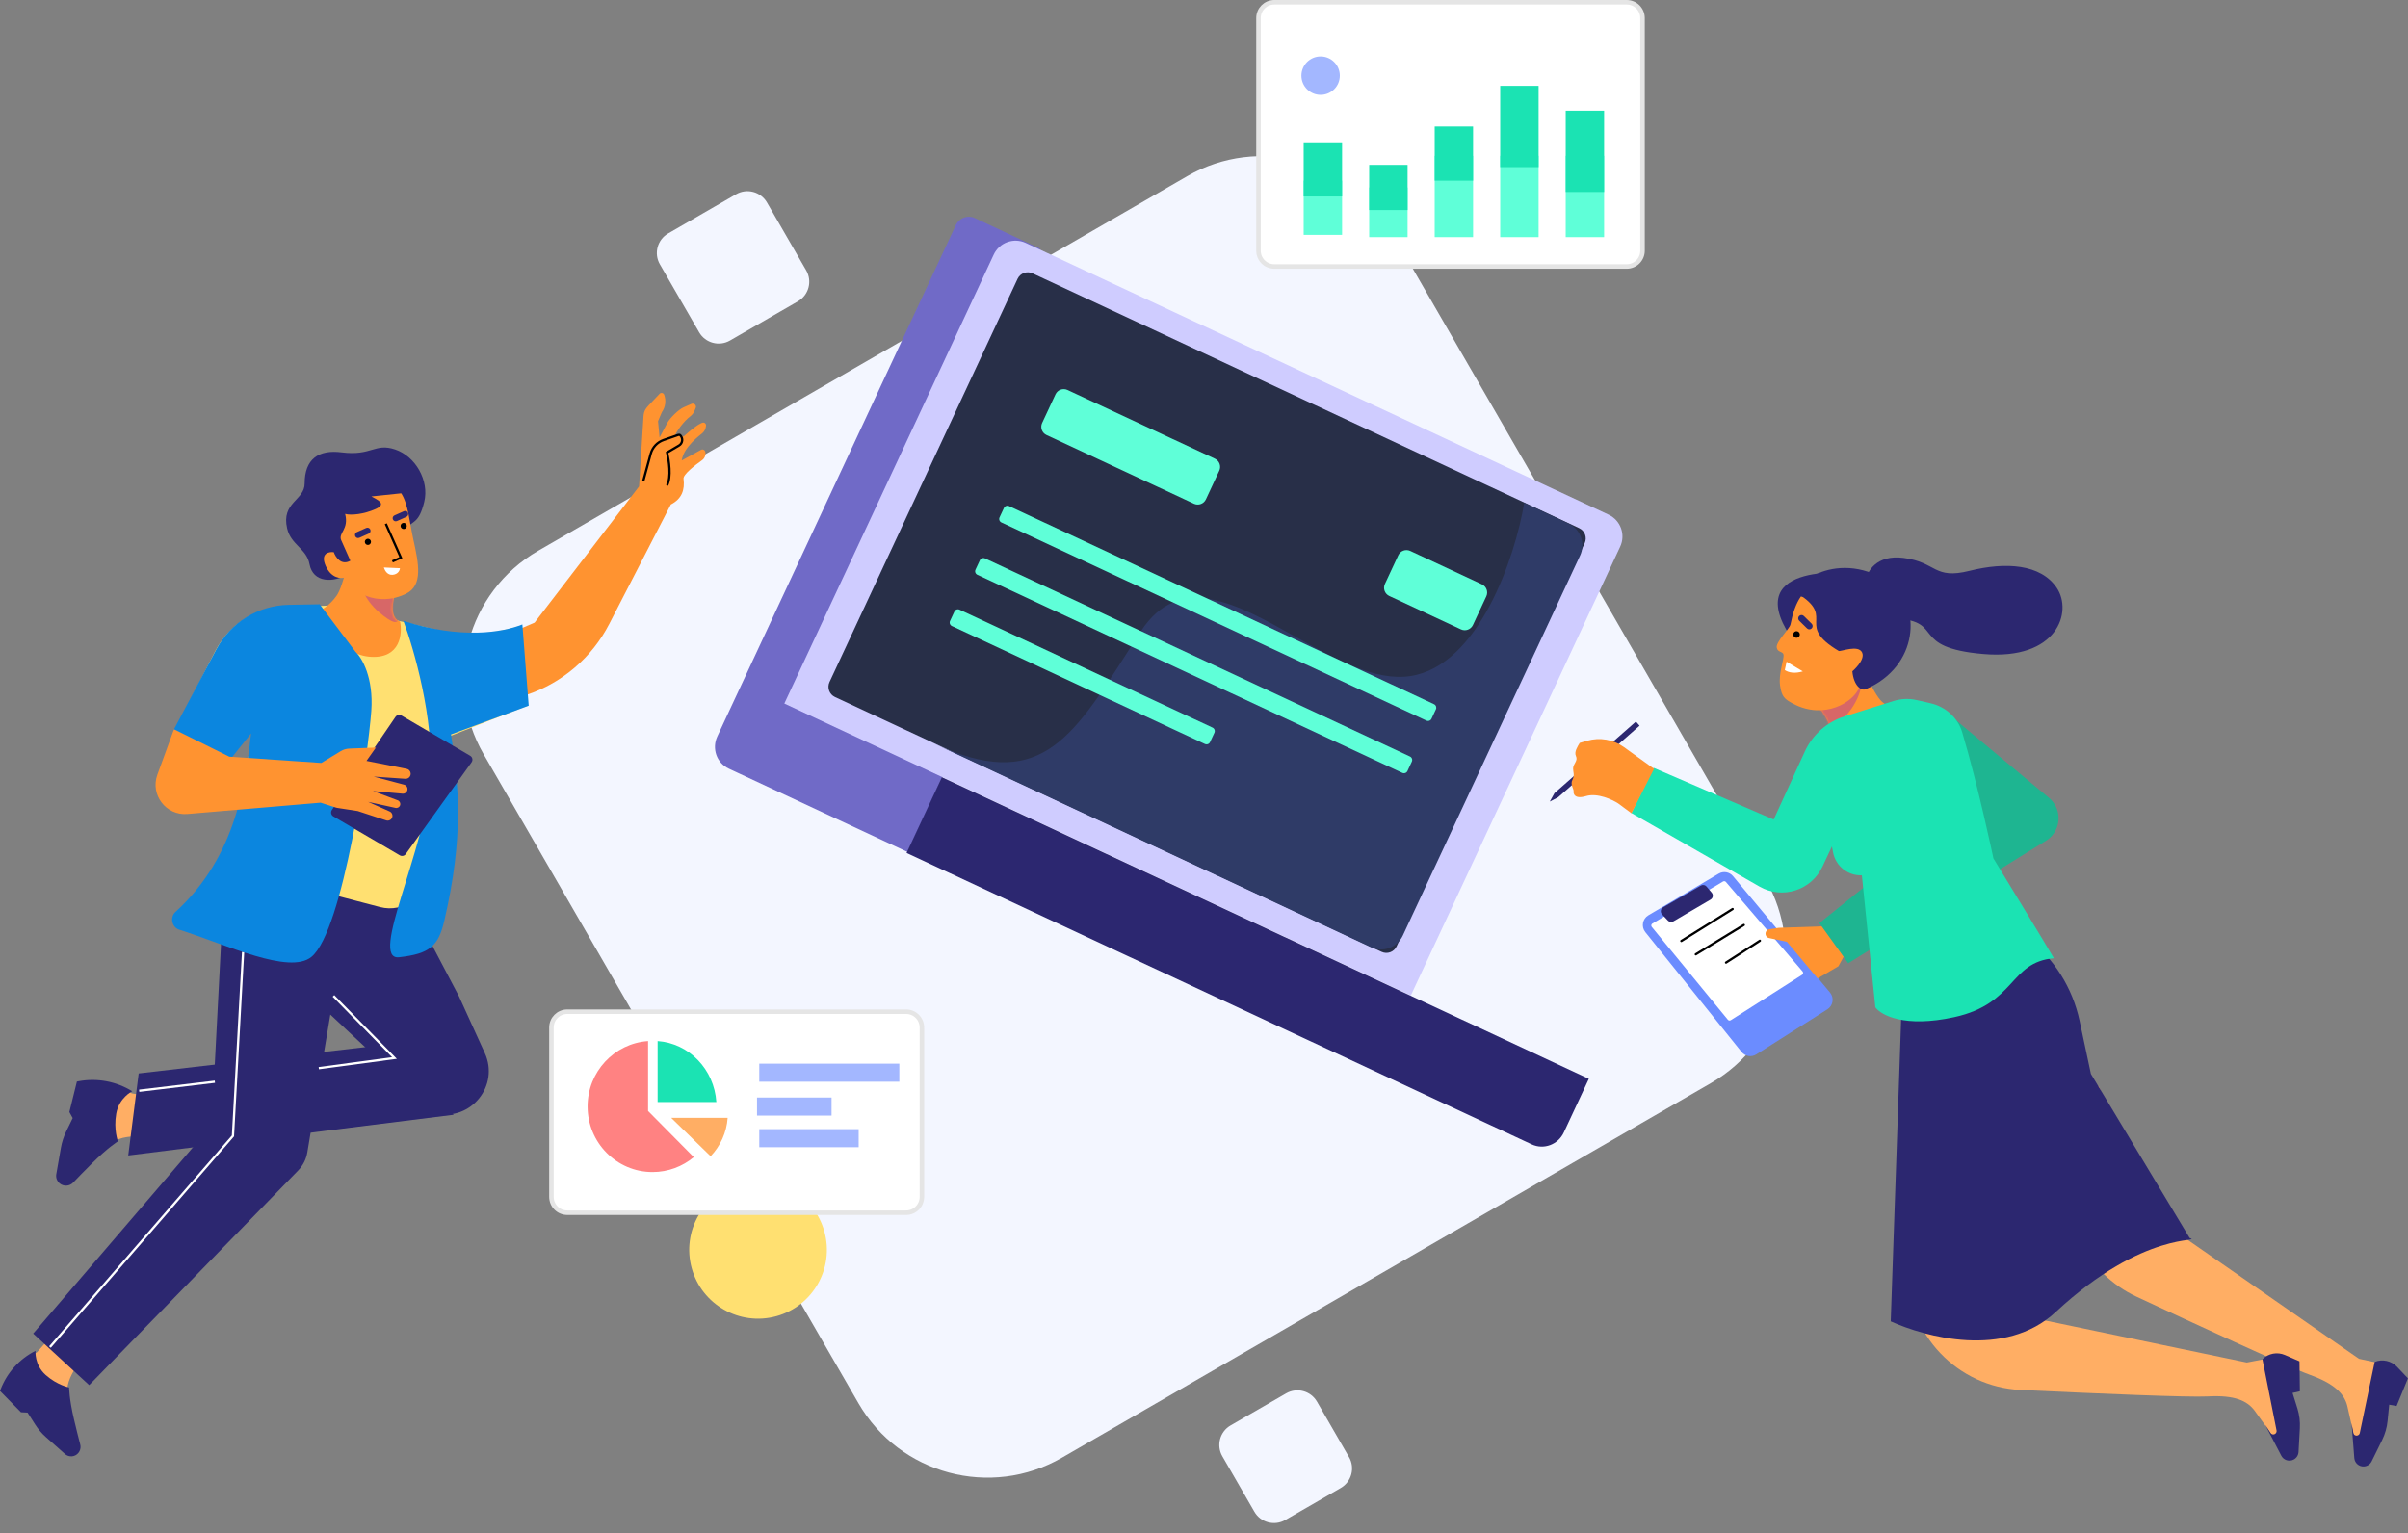 <svg width="1066" height="679" viewBox="0 0 1066 679" fill="none" xmlns="http://www.w3.org/2000/svg">
<rect x="0" y="0" width="1066" height="679" fill="#808080" stroke="none"/>
<path d="M525.566 78L238.281 243.864C206.713 262.089 195.898 302.454 214.123 334.022L379.987 621.307C398.212 652.874 438.577 663.69 470.145 645.464L757.43 479.6C788.997 461.375 799.813 421.01 781.587 389.443L615.723 102.158C597.498 70.59 557.133 59.775 525.566 78Z" fill="#F3F6FF"/>
<path d="M1042.47 637.403L1039.12 622.531C1037.78 617.321 1033.74 612.804 1022.51 608.76C1012.58 605.182 969.828 585.387 945.774 574.163C934.995 569.133 926.272 560.604 920.949 549.966L895.86 499.83L929.026 480.875L954.381 539.245L1044.3 601.692L1053.49 603.676L1044.71 636.982L1042.47 637.403Z" fill="#FFAE64"/>
<path d="M1044.67 634.523L1051.24 603.078C1054.68 601.703 1058.61 602.565 1061.16 605.254L1065.97 610.333L1060.95 622.603L1057.68 622.011L1056.97 629.175C1056.68 632.132 1055.85 635.012 1054.54 637.677L1049.9 647.112C1049.26 648.403 1047.98 649.259 1046.55 649.361C1044.33 649.517 1042.4 647.858 1042.23 645.643L1041 630.068L1041.76 634.473C1041.92 635.37 1042.84 635.917 1043.7 635.624C1044.2 635.455 1044.57 635.036 1044.67 634.523Z" fill="#2C2770"/>
<path d="M1006.91 636.918L998.007 624.541C994.741 620.267 989.254 617.691 977.338 618.357C969.05 618.821 928.709 617.104 894.614 615.493C866.453 614.162 844.389 590.898 844.389 562.705V561.5L868.889 534L887.454 581.008L994.626 603.335L1003.86 601.568L1008.81 635.654L1006.91 636.918Z" fill="#FFAE64"/>
<path d="M1007.81 633.407L1001.56 601.897C1004.19 599.286 1008.14 598.543 1011.54 600.022L1017.96 602.815L1018.13 616.074L1014.89 616.806L1017.04 623.678C1017.92 626.514 1018.29 629.486 1018.12 632.452L1017.54 642.952C1017.46 644.389 1016.62 645.675 1015.34 646.33C1013.36 647.34 1010.93 646.567 1009.91 644.596L1002.69 630.742L1005.11 634.499C1005.6 635.264 1006.66 635.407 1007.34 634.8C1007.73 634.451 1007.91 633.921 1007.81 633.407Z" fill="#2C2770"/>
<path d="M837.011 585.112L842.223 433.823L890.788 410.162L897.294 415.142C909.221 424.27 917.495 437.359 920.623 452.049L925.621 475.518L969.344 548.206C975.349 550.393 949.463 544.338 910.035 580.982C887.542 601.888 852.127 591.958 837.011 585.112Z" fill="#2C2770"/>
<path d="M688.147 351.224L724.217 319.502L725.819 321.34L689.749 353.062L686.074 354.96L688.147 351.224Z" fill="#2C2770"/>
<path d="M777.493 466.899L808.967 446.935C811.514 445.32 812.059 441.819 810.126 439.499L767.181 387.966C765.617 386.089 762.931 385.625 760.833 386.869L729.714 405.314C727.099 406.864 726.463 410.385 728.369 412.759L770.96 465.81C772.547 467.786 775.355 468.255 777.493 466.899Z" fill="#6B8CFF"/>
<path d="M766.2 451.755L797.756 431.662C798.269 431.335 798.374 430.627 797.978 430.165L764.044 390.556C763.728 390.188 763.196 390.101 762.781 390.348L731.491 408.964C730.966 409.277 730.842 409.986 731.23 410.46L764.899 451.546C765.218 451.935 765.776 452.025 766.2 451.755Z" fill="white"/>
<path d="M787.394 410.849L808.013 410.154L816.612 422.803L813.829 427.887L804.639 433.257L791.058 417.046L783.134 415.375C782.87 415.32 782.619 415.21 782.399 415.052C780.958 414.023 781.494 411.756 783.241 411.487L787.394 410.849Z" fill="#FF9330"/>
<path d="M907.121 353.341L859.384 313.476L833.061 335.731L863.735 361.872L805.41 408.771L818.188 426.535L905.791 372.263C910.909 369.093 912.776 362.528 910.099 357.121C909.379 355.666 908.364 354.379 907.121 353.341Z" fill="#1EB591"/>
<path d="M833.326 310.903C829.22 307.392 823.227 292.435 820.098 285.567C812.748 291.349 791.87 297.365 806.417 314.823C813.112 324.351 810.721 328.882 808.69 329.957C809 335.949 812.905 346.905 826.04 342.798C839.176 338.691 842.356 323.174 842.949 315.757C841.452 315.601 837.432 314.413 833.326 310.903Z" fill="#FF9330"/>
<mask id="mask0" mask-type="alpha" maskUnits="userSpaceOnUse" x="801" y="285" width="42" height="59">
<path d="M833.326 310.903C829.22 307.392 823.227 292.435 820.098 285.567C812.748 291.349 791.87 297.366 806.417 314.823C813.112 324.351 810.722 328.882 808.69 329.957C809.001 335.949 812.905 346.905 826.041 342.798C839.176 338.692 842.356 323.174 842.95 315.757C841.452 315.602 837.432 314.414 833.326 310.903Z" fill="white"/>
</mask>
<g mask="url(#mask0)">
<path d="M809.645 322.903C827.191 312.482 826.093 294.156 823.35 286.296L804.642 311.821C798.999 319.857 792.099 333.324 809.645 322.903Z" fill="#D76767"/>
</g>
<path d="M820.208 253.858C818.781 253.58 767.868 248.677 794.898 285.078L820.208 253.858Z" fill="#2C2770"/>
<path d="M822.984 304.581C820.447 310.995 807.587 318.782 793.992 311.704C789.828 309.536 788.741 308.429 788.022 303.543C787.237 298.217 789.926 291.864 789.534 289.851C789.246 288.361 786.925 288.962 786.545 286.786C786.087 284.147 792.225 278.503 792.631 276.483C793.68 271.275 795.062 267.252 797.229 264.133L811.273 265.891C808.554 267.379 809.334 267.134 814.877 269.738C820.362 272.316 823.974 270.172 826.8 269.425C824.738 276.754 836.611 273.646 835.026 277.05C833.757 279.773 823.521 296.696 822.553 298.776C824.485 299.684 826.421 292.904 828.531 292.668C830.908 292.401 834.973 293.343 832.226 299.243C829.478 305.143 824.919 305.26 822.984 304.581Z" fill="#FF9330"/>
<path d="M798.094 297.288C794.597 298.324 791.988 297.921 790.114 296.712L790.913 293.01L798.094 297.288Z" fill="white"/>
<path d="M798.528 272.748L802.006 276.171C802.581 276.737 802.591 277.662 802.027 278.24L802.025 278.242C801.463 278.818 800.541 278.83 799.965 278.268C799.963 278.266 799.962 278.265 799.96 278.263L796.482 274.841C795.907 274.274 795.898 273.35 796.461 272.772L796.464 272.769C797.025 272.193 797.948 272.182 798.524 272.744C798.525 272.745 798.527 272.747 798.528 272.748Z" fill="#2C2770"/>
<path d="M794.51 282.18C795.189 282.617 796.094 282.421 796.532 281.741C796.971 281.062 796.776 280.156 796.098 279.719C795.419 279.281 794.514 279.477 794.075 280.157C793.637 280.837 793.832 281.742 794.51 282.18Z" fill="black"/>
<path d="M837.515 258.768C814.593 241.706 790.845 259.383 797.546 263.962C811.815 273.713 795.029 276.953 813.989 288.231C814.724 288.668 822.689 285.262 824.358 288.979C825.854 292.31 820.021 297.26 820.021 297.26C820.626 303.749 824.026 305.987 825.87 305.202C849.588 295.098 850.396 268.357 837.515 258.768Z" fill="#2C2770"/>
<path d="M842.59 247.027C830.71 245.521 826.545 253.061 825.947 257.019C823.24 262.263 822.144 272.983 839.411 273.912C860.993 275.073 845.042 286.728 877.959 289.595C910.875 292.462 917.598 270.854 910.513 260.301C903.429 249.748 887.9 248.75 871.909 252.757C855.918 256.763 857.439 248.91 842.59 247.027Z" fill="#2C2770"/>
<path d="M848.579 310.011L854.624 311.397C861.265 312.921 866.697 317.732 868.657 324.284C875.692 347.789 882.472 380.126 882.472 380.126C882.472 380.126 908.469 422.739 909.225 424.317C889.394 426.119 892.54 444.408 865.09 450.416C843.13 455.223 832.685 449.512 830.208 446.055L824.224 387.59C818.056 387.848 812.631 383.527 811.475 377.436L810.978 374.814L806.794 383.741C801.844 394.302 788.98 398.379 778.892 392.584L722.167 360L732.034 339.998L785.185 362.903L798.989 332.756C802.405 325.295 808.811 319.639 816.614 317.191L838.21 310.418C841.569 309.364 845.147 309.223 848.579 310.011Z" fill="#1BE3B3"/>
<path d="M757.784 395.32L755.476 392.587C754.855 391.852 753.8 391.666 752.967 392.146L736.226 401.784C735.108 402.428 734.884 403.953 735.77 404.893L738.354 407.639C738.99 408.314 740.005 408.461 740.805 407.992L757.269 398.341C758.338 397.714 758.585 396.268 757.784 395.32Z" fill="#2C2770"/>
<path d="M767.025 402.53L744.311 416.682" stroke="black" stroke-linecap="round" stroke-linejoin="round"/>
<path d="M771.975 409.59L750.711 422.585" stroke="black" stroke-linecap="round" stroke-linejoin="round"/>
<path d="M779.088 416.574L764.091 426.249" stroke="black" stroke-linecap="round" stroke-linejoin="round"/>
<path d="M718.9 330.827L732.247 340.451L722.227 360.129L716.314 355.745C713.68 354.045 707.156 351.019 702.134 352.515C697.113 354.011 696.366 351.564 696.62 350.153C696.496 349.106 695.128 347.211 696.059 345.443C697.222 343.233 696.363 341.806 696.397 340.307C696.448 338.071 698.699 337.004 697.636 334.743C696.786 332.934 698.399 330.511 699.325 328.966L702.597 328.013C708.173 326.388 714.184 327.425 718.9 330.827Z" fill="#FF9330"/>
<path d="M348.107 311.563L417.386 343.869L401.804 377.286L322.594 340.35C317.287 337.875 315.024 331.499 317.537 326.109L328.568 302.452L423.119 99.687C424.615 96.478 428.389 95.073 431.542 96.551L460.403 110.078L348.107 311.563Z" fill="#706AC7"/>
<path d="M439.91 112.736C442.399 107.398 448.734 105.085 454.06 107.568L712.104 227.896C717.429 230.379 719.729 236.719 717.24 242.057L624.544 440.844L347.214 311.522L439.91 112.736Z" fill="#CFCCFF"/>
<path d="M699.103 233.876L457.118 121.037C454.616 119.87 451.641 120.953 450.474 123.455L367.218 301.998C366.051 304.501 367.134 307.476 369.636 308.643L611.621 421.482C614.123 422.649 617.098 421.566 618.265 419.063L701.521 240.521C702.688 238.018 701.605 235.043 699.103 233.876Z" fill="#282F48"/>
<path fill-rule="evenodd" clip-rule="evenodd" d="M674.758 222.687C670.785 246.557 654.684 294.77 624.362 299.362C608.671 301.738 590.909 291.751 573.403 281.907C547.488 267.335 522.139 253.081 504.917 279.727C502.907 282.837 500.974 285.866 499.099 288.803C474.067 328.022 459.566 350.741 413.5 329.26L606.871 419.431C612.195 421.913 618.52 419.622 620.996 414.313L699.512 245.934C701.988 240.625 699.677 234.308 694.353 231.825L674.758 222.687Z" fill="#2F3B67"/>
<path d="M537.828 203.109L472.573 172.68C470.571 171.747 468.191 172.613 467.258 174.615L461.341 187.304C460.407 189.306 461.274 191.686 463.276 192.619L528.53 223.048C530.532 223.981 532.912 223.115 533.846 221.113L539.762 208.425C540.696 206.423 539.83 204.043 537.828 203.109Z" fill="#5FFFD8"/>
<path d="M656.04 258.749L624.319 243.957C622.317 243.023 619.937 243.89 619.003 245.892L613.087 258.58C612.153 260.582 613.019 262.962 615.021 263.896L646.742 278.687C648.744 279.621 651.124 278.755 652.058 276.753L657.975 264.064C658.908 262.062 658.042 259.682 656.04 258.749Z" fill="#5FFFD8"/>
<path d="M634.83 311.825L446.702 224.1C445.845 223.7 444.826 224.071 444.427 224.928L442.493 229.075C442.093 229.932 442.464 230.951 443.321 231.35L631.449 319.076C632.306 319.475 633.324 319.105 633.724 318.248L635.658 314.1C636.057 313.244 635.687 312.225 634.83 311.825Z" fill="#5FFFD8"/>
<path d="M624.18 334.99L436.052 247.264C435.196 246.865 434.177 247.235 433.778 248.092L431.844 252.24C431.444 253.097 431.815 254.115 432.672 254.515L620.799 342.24C621.656 342.64 622.675 342.269 623.074 341.412L625.008 337.265C625.408 336.408 625.037 335.389 624.18 334.99Z" fill="#5FFFD8"/>
<path d="M536.785 322.189L424.787 269.964C423.93 269.564 422.911 269.935 422.512 270.792L420.578 274.939C420.178 275.796 420.549 276.815 421.406 277.214L533.404 329.44C534.261 329.839 535.279 329.469 535.679 328.612L537.613 324.464C538.013 323.607 537.642 322.589 536.785 322.189Z" fill="#5FFFD8"/>
<path d="M416.969 344.164L703.362 477.711L692.292 501.451C689.77 506.859 683.42 509.237 678.11 506.761L401.332 377.697L416.969 344.164Z" fill="#2C2770"/>
<path d="M325.876 86L295.783 103.374C291 106.136 289.362 112.252 292.123 117.035L309.497 147.127C312.259 151.91 318.375 153.549 323.157 150.788L353.25 133.414C358.033 130.652 359.672 124.536 356.911 119.753L339.536 89.66C336.775 84.877 330.659 83.239 325.876 86Z" fill="#F3F6FF"/>
<path d="M569.356 617L544.783 631.187C540 633.948 538.362 640.064 541.123 644.847L555.31 669.42C558.071 674.203 564.187 675.841 568.97 673.08L593.543 658.893C598.326 656.132 599.964 650.016 597.203 645.233L583.016 620.66C580.255 615.877 574.139 614.239 569.356 617Z" fill="#F3F6FF"/>
<path d="M306.207 561.542C310.672 577.765 327.443 587.296 343.665 582.832C359.888 578.367 369.42 561.596 364.955 545.374C360.49 529.151 343.72 519.619 327.497 524.084C311.274 528.549 301.743 545.319 306.207 561.542Z" fill="#FFE071"/>
<path d="M720.123 1H564.123C560.257 1 557.123 4.134 557.123 8V111C557.123 114.866 560.257 118 564.123 118H720.123C723.989 118 727.123 114.866 727.123 111V8C727.123 4.134 723.989 1 720.123 1Z" fill="white" stroke="#E5E5E5" stroke-width="2"/>
<path d="M584.623 42C589.317 42 593.123 38.194 593.123 33.5C593.123 28.806 589.317 25 584.623 25C579.929 25 576.123 28.806 576.123 33.5C576.123 38.194 579.929 42 584.623 42Z" fill="#A3B7FF"/>
<path d="M594.123 80H577.123V104H594.123V80Z" fill="#5FFFD8"/>
<path d="M594.123 63H577.123V87H594.123V63Z" fill="#1BE3B3"/>
<path d="M623.123 83H606.123V105H623.123V83Z" fill="#5FFFD8"/>
<path d="M623.123 73H606.123V93H623.123V73Z" fill="#1BE3B3"/>
<path d="M652.123 69H635.123V105H652.123V69Z" fill="#5FFFD8"/>
<path d="M652.123 56H635.123V80H652.123V56Z" fill="#1BE3B3"/>
<path d="M681.123 69H664.123V105H681.123V69Z" fill="#5FFFD8"/>
<path d="M681.123 38H664.123V74H681.123V38Z" fill="#1BE3B3"/>
<path d="M710.123 69H693.123V105H710.123V69Z" fill="#5FFFD8"/>
<path d="M710.123 49H693.123V85H710.123V49Z" fill="#1BE3B3"/>
<path d="M401.123 448H251.123C247.257 448 244.123 451.134 244.123 455V530C244.123 533.866 247.257 537 251.123 537H401.123C404.989 537 408.123 533.866 408.123 530V455C408.123 451.134 404.989 448 401.123 448Z" fill="white" stroke="#E5E5E5" stroke-width="2"/>
<path d="M291.123 488H317.123C316.173 473.538 305.049 461.986 291.123 461V488Z" fill="#1BE3B3"/>
<path d="M314.589 512C318.887 507.464 321.665 501.544 322.123 495H297.123L314.589 512Z" fill="#FFAE64"/>
<path d="M286.894 491.965V461C271.94 462.029 260.123 474.598 260.123 489.962C260.123 505.999 272.997 519 288.878 519C295.808 519 302.16 516.518 307.123 512.392L286.894 491.965Z" fill="#FF8282"/>
<path d="M380.123 500H336.123V508H380.123V500Z" fill="#A3B7FF"/>
<path d="M368.123 486H335.123V494H368.123V486Z" fill="#A3B7FF"/>
<path d="M398.123 471H336.123V479H398.123V471Z" fill="#A3B7FF"/>
<path d="M37.192 516.363L49.768 506.01C56.458 500.503 73.206 504.715 73.206 504.715L77.2 487.458L58.365 484.158L48.972 479.6L35.556 514.62L37.192 516.363Z" fill="#FFAE64"/>
<path d="M26.956 508.301L24.916 519.942C24.651 521.456 25.21 522.997 26.384 523.99C28.158 525.488 30.802 525.325 32.404 523.643C34.339 521.61 37.205 518.65 40.818 515.057C47.871 508.042 52.215 505.405 52.215 505.405C52.215 505.405 50.215 500.202 51.453 493.139C52.69 486.075 58.53 483.216 58.53 483.216C51.484 478.858 43.071 477.271 34.922 478.765L34.044 478.926L30.71 492.416L32.181 495.101L29.31 501.017C28.191 503.324 27.399 505.775 26.956 508.301Z" fill="#2C2770"/>
<path d="M31.999 632.079L29.873 616.683C28.742 608.492 40.54 596.987 40.54 596.987L28.512 585.112L16.412 598.769L8.011 604.125L29.764 632.538L31.999 632.079Z" fill="#FFAE64"/>
<path d="M20.329 636.367L28.77 643.845C29.868 644.818 31.4 645.134 32.794 644.676C34.899 643.984 36.088 641.753 35.522 639.611C34.838 637.021 33.864 633.213 32.751 628.479C30.576 619.24 30.606 614.391 30.606 614.391C30.606 614.391 25.377 613.415 20.255 608.877C15.133 604.34 15.729 598.165 15.729 598.165C8.665 601.712 3.169 607.756 0.308 615.125L0 615.919L9.297 625.374L12.214 625.521L15.587 630.812C16.902 632.875 18.498 634.745 20.329 636.367Z" fill="#2C2770"/>
<path d="M39.481 613.344L14.693 590.526L93.669 498.427L98.363 408.189C98.786 400.058 101.188 392.154 105.36 385.162L121.673 357.828L178.247 393.781L203.131 441.093L214.625 466.318C221.181 480.707 208.546 496.422 193.085 493.108L146.232 449.275L136.047 510.294C135.544 513.309 134.132 516.097 132 518.287L39.481 613.344Z" fill="#2C2770"/>
<path d="M61.395 475.332L176.029 462.011L200.815 493.637L56.767 511.658L61.395 475.332Z" fill="#2C2770"/>
<path d="M107.623 421.5L103.123 503L22.123 596.5" stroke="white"/>
<path d="M147.623 441L174.623 468.5L141.123 473" stroke="white"/>
<path d="M61.623 483L95.123 479" stroke="white"/>
<path d="M126.518 268.639L147.862 268.132L192.216 278.652C203.438 281.314 215.143 281.162 226.292 278.209L230.426 277.114L233.11 312.637L199.039 326.009L191.068 341.669L189.519 385.803C189.137 396.687 178.762 404.41 168.226 401.653L108.643 386.062C104.63 385.011 102.085 381.066 102.783 376.976L111.936 323.374L101.598 335.34L77.224 323.708L95.306 288.268C101.316 276.489 113.299 268.953 126.518 268.639Z" fill="#FFE071"/>
<path d="M149.056 263.719C151.967 259.587 155.182 244.676 156.425 237.737C164.443 241.246 179.512 250.808 175.65 260.984C171.788 271.16 175.012 274.698 177.106 275.195C178.218 280.683 177.222 291.498 164.341 290.855C151.461 290.211 143.713 276.919 141.448 270.354C142.771 269.864 146.145 267.851 149.056 263.719Z" fill="#FF9330"/>
<path d="M137.017 249.801C138.548 257.969 147.346 258.409 154.847 253.859L166.088 248.86C169.942 247.145 176.76 238.256 179.687 234.026C182.917 230.474 185.481 231.698 187.801 222.257C190.121 212.816 183.928 202.029 174.89 199.016C165.852 196.004 164.561 202.029 151.219 200.308C140.972 198.985 134.864 203.32 134.865 214.08C134.865 221.604 124.38 222.392 127.118 234.026C128.839 241.342 135.725 242.915 137.017 249.801Z" fill="#2C2770"/>
<mask id="mask1" mask-type="alpha" maskUnits="userSpaceOnUse" x="141" y="237" width="36" height="54">
<path d="M149.122 262.969C152.141 258.988 155.798 244.374 157.25 237.564C165.099 241.303 179.76 251.26 175.608 261.177C171.456 271.093 174.546 274.697 176.61 275.259C177.542 280.716 176.214 291.362 163.448 290.287C150.681 289.211 143.404 275.822 141.362 269.261C142.691 268.823 146.103 266.95 149.122 262.969Z" fill="white"/>
</mask>
<g mask="url(#mask1)">
<path d="M167.683 270.971C154.991 259.971 158.575 245.343 161.953 239.404L173.367 262.765C176.76 270.084 180.374 281.971 167.683 270.971Z" fill="#D76767"/>
</g>
<path d="M152.75 255.721C155.014 261.751 166.929 269.247 179.796 262.884C187.308 259.17 185.35 249.564 183.014 239.062C181.348 231.575 180.721 223.086 177.607 218.436L164.413 219.826C166.935 221.263 171.506 223.069 166.264 225.4C161.077 227.707 155.417 228.305 152.782 227.557C154.584 234.433 149.629 235.997 151.054 239.202L155.093 248.281C151.089 250.574 148.537 246.719 147.762 244.505C145.54 244.213 141.712 245.02 144.183 250.575C146.653 256.129 150.924 256.32 152.75 255.721Z" fill="#FF9330"/>
<path d="M169.913 251.282L177.046 251.605C177 252.624 176.148 254.3 173.851 254.523C171.553 254.746 170.392 252.733 169.913 251.282Z" fill="white"/>
<path d="M174.631 228.216L178.799 226.362C179.49 226.055 180.298 226.366 180.605 227.057C180.913 227.747 180.602 228.556 179.911 228.863L175.743 230.717C175.053 231.024 174.244 230.713 173.937 230.022C173.63 229.332 173.94 228.523 174.631 228.216Z" fill="#2C2770"/>
<path d="M157.96 235.631L162.128 233.777C162.818 233.47 163.627 233.781 163.934 234.472C164.241 235.162 163.93 235.971 163.24 236.278L159.072 238.132C158.381 238.439 157.573 238.128 157.265 237.437C156.958 236.747 157.269 235.938 157.96 235.631Z" fill="#2C2770"/>
<path d="M163.426 241.187C162.736 241.495 161.927 241.184 161.62 240.493C161.313 239.803 161.624 238.994 162.314 238.687C163.005 238.38 163.813 238.69 164.121 239.381C164.428 240.072 164.117 240.88 163.426 241.187Z" fill="black"/>
<path d="M170.788 231.922L177.461 246.927L173.71 248.595" stroke="black"/>
<path d="M179.264 234.144C178.574 234.451 177.765 234.14 177.458 233.449C177.151 232.759 177.461 231.95 178.152 231.643C178.843 231.336 179.651 231.646 179.958 232.337C180.266 233.028 179.955 233.836 179.264 234.144Z" fill="black"/>
<path d="M102.21 335.927L76.69 323.548L95.777 287.502C102.082 275.594 114.362 268.055 127.834 267.821L141.523 267.584L157.462 288.707C160.206 291.256 165.431 300.045 164.375 314.807C163.055 333.26 151.906 412.247 137.876 423.722C128.045 431.762 100.131 418.269 79.32 411.678C76.067 410.647 75.124 406.138 77.65 403.844C105.288 378.728 108.69 345.137 111.15 324.766L102.21 335.927Z" fill="#0B86DF"/>
<path d="M282.911 215.386L284.737 186.503C284.955 183.056 284.823 181.951 287.197 179.443L291.986 174.384C292.613 173.722 293.718 173.95 294.03 174.807C294.975 177.398 294.585 180.288 292.988 182.536L291.303 186.503L291.986 193.699L295.439 187.223C296.572 185.098 300.387 181.352 302.59 180.38L306.096 178.834C307.272 178.315 308.477 179.504 307.973 180.687L307.419 181.989C307.009 182.95 306.352 183.784 305.514 184.407C303.098 186.203 299.335 190.804 298.498 193.696L296.973 198.96L300.213 195.555C302.096 193.577 307.732 188.609 310.221 187.486L310.803 187.223C311.697 186.82 312.684 187.564 312.541 188.535L312.482 188.929C312.319 190.039 311.767 191.055 310.925 191.797C310.021 192.593 302.59 197.884 301.803 203.884L310.321 199.199C311.07 198.787 312.006 199.196 312.213 200.025C312.566 201.438 311.989 202.919 310.802 203.764C307.761 205.929 302.349 210.075 302.59 211.997C303.209 216.935 301.844 220.884 296.973 223.384L269.694 276.313C262.068 291.108 248.978 302.351 233.2 307.656L226.103 310.042L224.123 281.083L236.661 275.694L282.911 215.386Z" fill="#FF9330"/>
<path d="M299.777 192.994L289.511 197.425L283.862 214.979L292.235 215.619C294.916 215.218 300.291 217.146 300.602 214.366C300.992 210.892 288.56 203.977 296.297 201.109C299.769 199.823 301.74 197.609 302.791 195.5C303.738 193.601 301.726 192.153 299.777 192.994Z" fill="#FF9330"/>
<path d="M284.803 212.884L288.064 200.925C288.839 198.083 290.966 195.806 293.748 194.838L300.325 192.55C300.617 192.449 300.942 192.523 301.16 192.742C302.498 194.079 302.212 196.32 300.582 197.279L295.303 200.384C296.136 203.718 297.303 211.284 295.303 214.884" stroke="black"/>
<path d="M190.584 343.649C192.071 318.014 183.293 287.477 178.591 274.929C204.053 283.185 222.524 280.017 231.248 276.5L234.053 312.481L199.666 325.209C203.138 348.083 205.387 370.245 196.691 407.721C194.092 418.923 190.225 422.364 176.663 423.887C163.101 425.41 188.726 375.693 190.584 343.649Z" fill="#0B86DF"/>
<path d="M146.923 358.661L175.074 317.439C175.666 316.571 176.83 316.31 177.736 316.841L208.154 334.665C209.169 335.26 209.454 336.599 208.768 337.556L179.625 378.197C179.023 379.037 177.881 379.28 176.989 378.757L147.563 361.515C146.563 360.929 146.269 359.618 146.923 358.661Z" fill="#2C2770"/>
<path d="M142.25 337.843L101.526 335.073L77.013 322.921L69.668 343.037C66.41 351.961 73.514 361.253 82.981 360.448L141.929 355.44L148.685 357.603C148.884 357.667 149.089 357.715 149.297 357.747L158.239 359.123C158.316 359.135 158.392 359.153 158.467 359.177L170.952 363.279C171.987 363.619 173.111 363.121 173.555 362.126C174.032 361.055 173.551 359.8 172.48 359.323L162.978 355.088L175.078 357.746C175.978 357.943 176.878 357.41 177.136 356.525C177.392 355.645 176.927 354.716 176.069 354.395L165.116 350.29L178.179 351.455C179.217 351.548 180.158 350.84 180.356 349.816C180.558 348.767 179.914 347.74 178.881 347.465L165.431 343.891L179.424 344.856C180.786 344.95 181.911 343.807 181.794 342.446C181.71 341.459 180.982 340.646 180.01 340.453L162.235 336.931L166.408 331.022L154.646 331.481C153.285 331.534 151.961 331.933 150.798 332.641L142.25 337.843Z" fill="#FF9330"/>
</svg>
